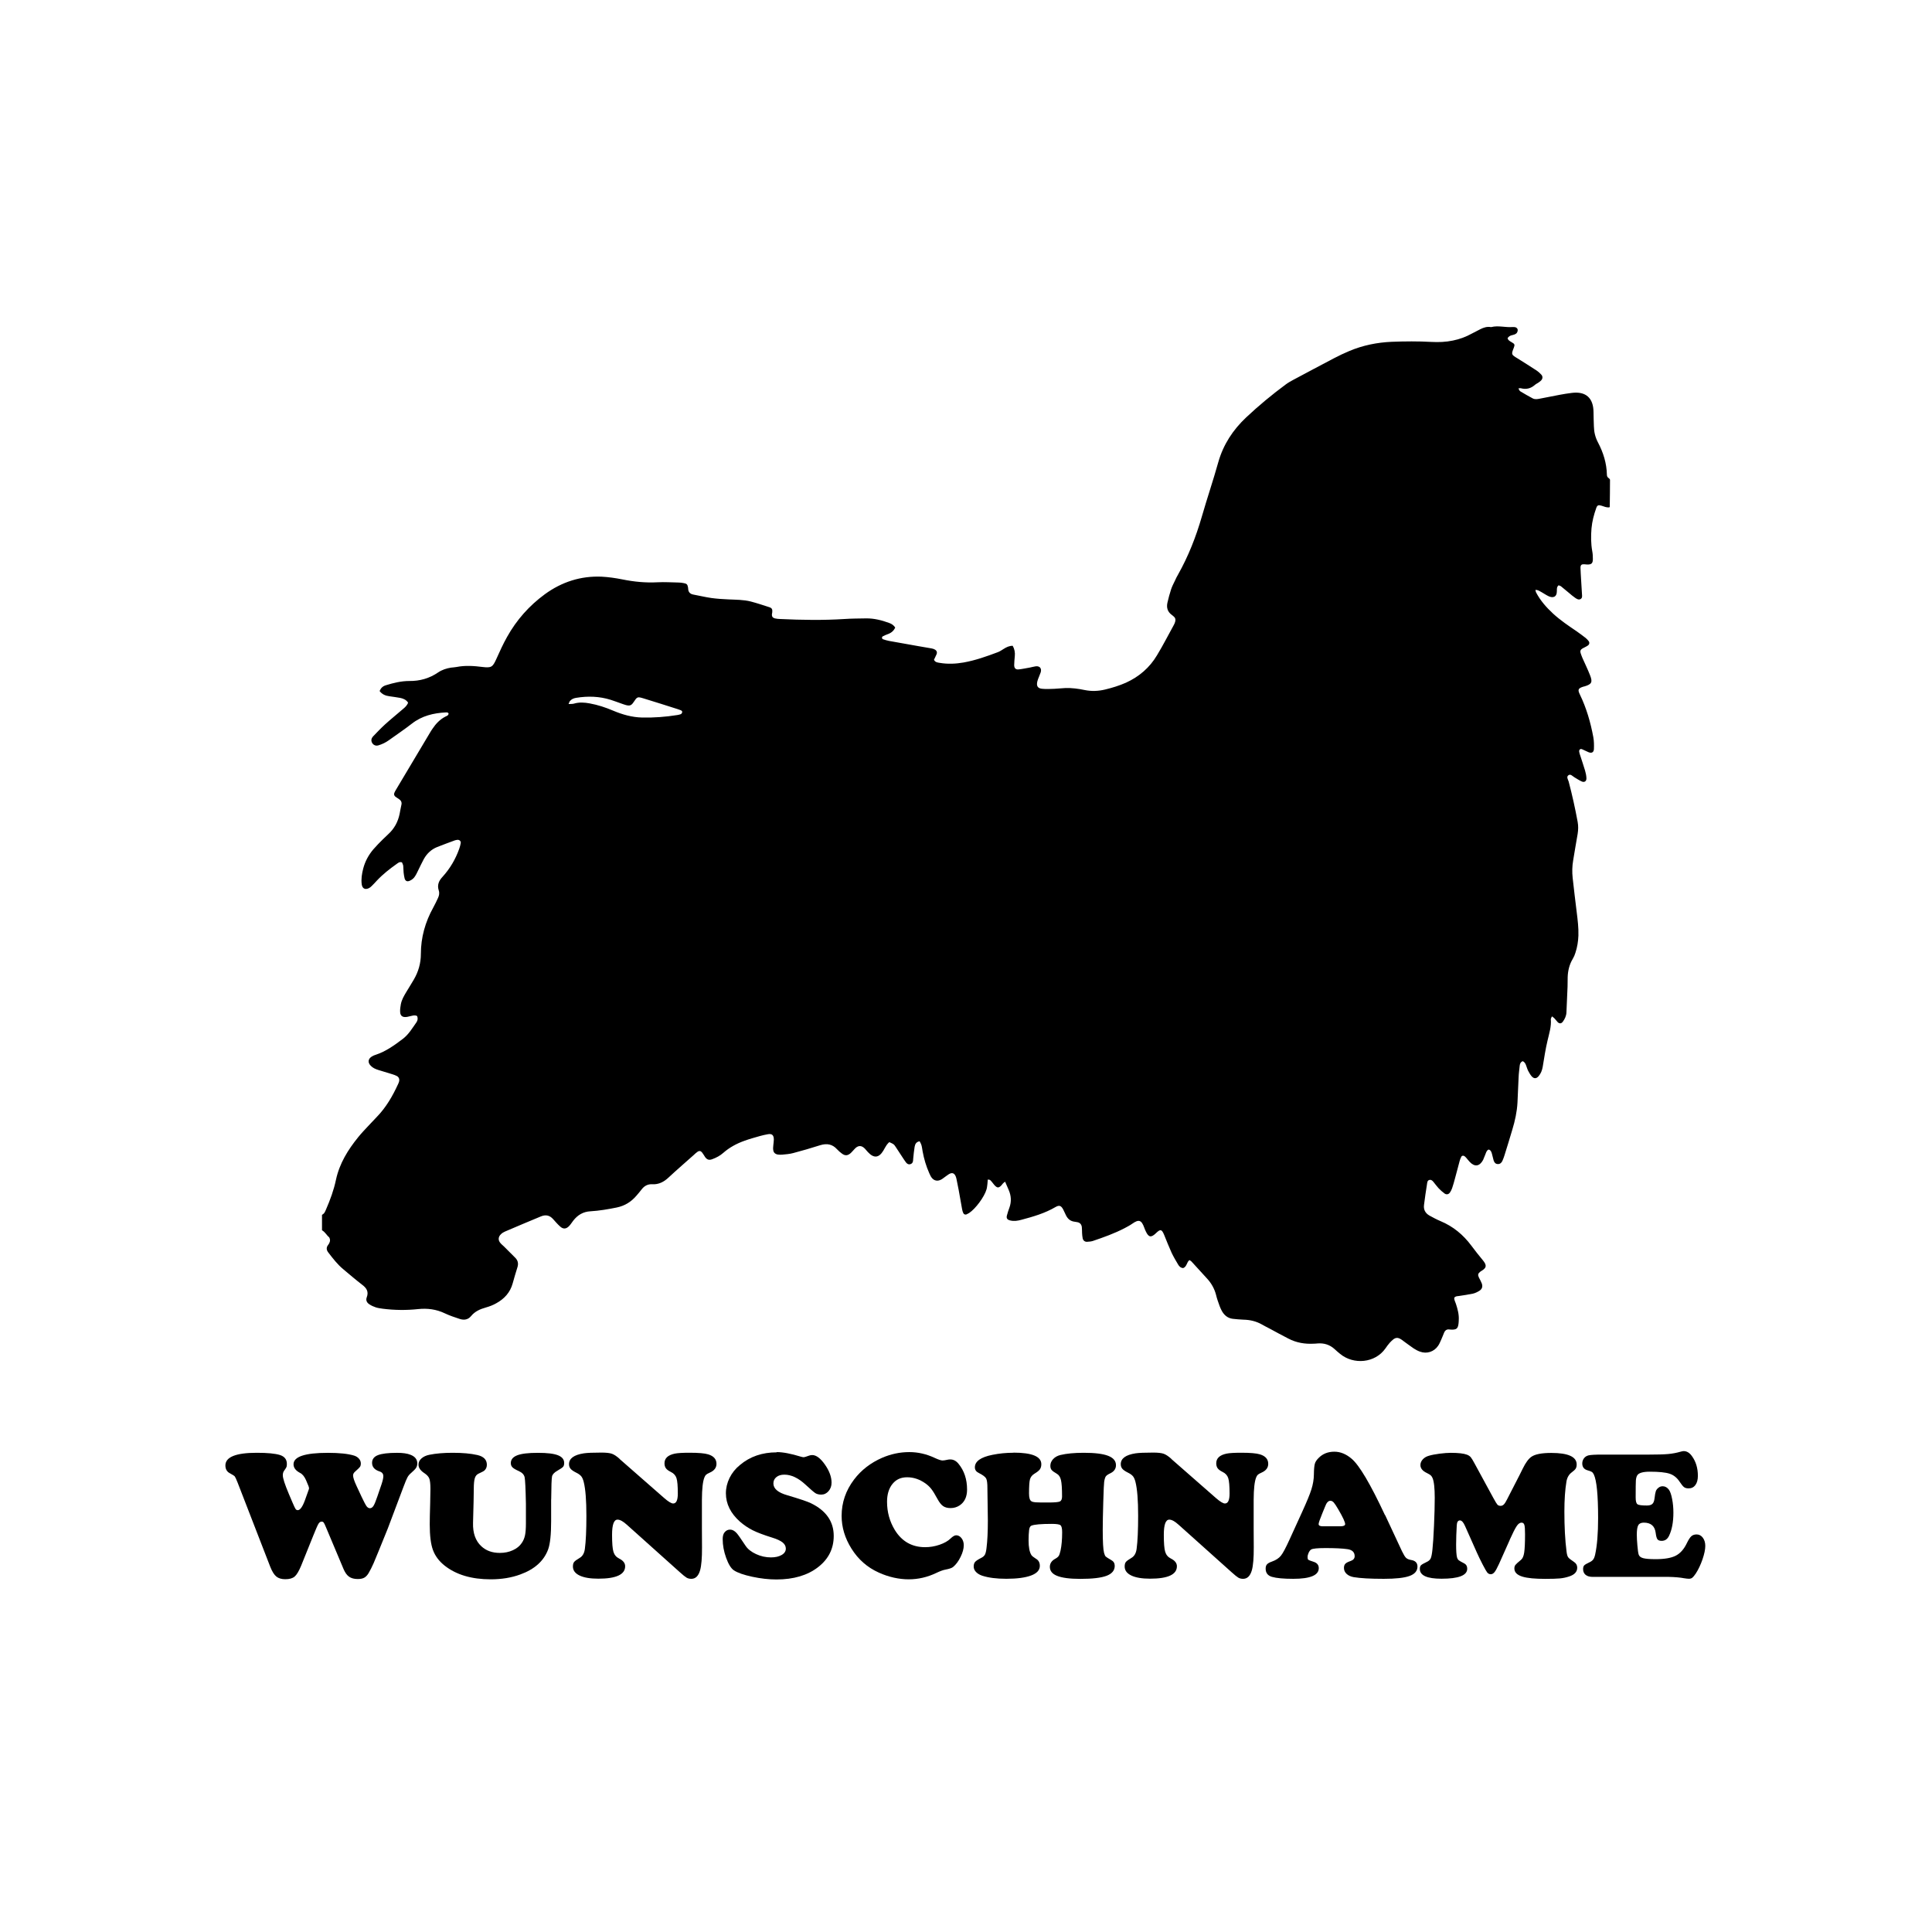 <svg width="1500" height="1500" viewBox="0 0 1500 1500" xmlns="http://www.w3.org/2000/svg">
  <!-- Gruppierte und zentrierte Elemente -->
  <g transform="translate(250.0, 253.365)">
    <!-- Original-Motiv skaliert -->
    <svg width="1000" height="803.27" viewBox="0 0 414.12 332.65">
      2000/svg" viewBox="0 0 414.12 332.65"><defs><style>.cls-1{fill-rule:evenodd;}</style></defs><path class="cls-1" d="M79.27,121.44c.68-.04,1.21,0,1.69-.12,1.73-.52,3.42-.4,5.14-.08,2.61.48,5.06,1.29,7.51,2.33,2.97,1.25,6.03,2.13,9.32,2.21,3.78.08,7.55-.2,11.29-.8.36-.08.76-.12,1.13-.28.2-.08.4-.36.44-.56.12-.36-.16-.6-.48-.72-.28-.12-.6-.24-.88-.32-3.66-1.17-7.31-2.33-11.01-3.46-2.01-.6-2.05-.6-3.25,1.21-.68,1.04-1.21,1.25-2.45.92-.48-.12-.96-.32-1.45-.48-1.17-.4-2.29-.84-3.46-1.21-3.62-1.13-7.31-1.25-11.05-.64-.8.12-1.49.4-2.01,1-.2.2-.24.52-.48,1.01M0,290.67v-4.98c.24-.2.56-.36.72-.6.24-.36.44-.8.6-1.21,1.33-3.05,2.49-6.23,3.17-9.48,1.13-5.26,3.86-9.64,7.15-13.7,1-1.25,2.13-2.41,3.21-3.58.92-1,1.85-1.97,2.77-2.93,3.01-3.09,5.1-6.75,6.87-10.61.12-.24.2-.48.28-.72.2-.76,0-1.41-.68-1.81-.44-.24-.92-.4-1.41-.56-1.53-.48-3.05-.92-4.62-1.41-.88-.28-1.69-.64-2.33-1.29-1.13-1.08-.96-2.37.48-3.13.32-.2.68-.32,1.04-.44,3.29-1.09,6.07-3.09,8.76-5.14,1.89-1.45,3.05-3.46,4.38-5.34.4-.6.48-1.29.2-1.97-.72-.4-1.33-.16-1.93-.04-.52.08-1,.28-1.49.32-1.29.16-2.01-.36-2.05-1.65-.04-.8.08-1.65.24-2.49.28-1.41,1-2.65,1.73-3.86.8-1.33,1.61-2.61,2.41-3.98,1.49-2.53,2.29-5.3,2.29-8.28,0-5.3,1.41-10.29,3.98-14.91.56-1,1.04-2.05,1.53-3.09.36-.76.52-1.57.24-2.41-.56-1.73,0-3.09,1.21-4.38,2.41-2.65,4.18-5.67,5.38-9.04.2-.6.4-1.25.48-1.85.08-.64-.48-1.08-1.13-1-.24.04-.52.08-.76.16-1.93.72-3.86,1.41-5.75,2.17-1.85.76-3.25,2.09-4.22,3.82-.64,1.17-1.21,2.41-1.81,3.62-.32.64-.6,1.29-1,1.89-.4.68-1,1.17-1.73,1.49-.8.36-1.41.12-1.65-.76-.16-.6-.24-1.25-.32-1.89-.08-.68-.04-1.41-.12-2.13-.04-.4-.28-.8-.4-1.13-.72-.24-1.13.08-1.57.4-2.33,1.65-4.54,3.37-6.47,5.42-.56.6-1.13,1.25-1.73,1.81-.28.28-.56.52-.92.68-1.21.56-2.05.08-2.25-1.21-.24-1.73.04-3.46.48-5.14.6-2.29,1.69-4.3,3.21-6.11.96-1.12,2.01-2.17,3.05-3.21.6-.6,1.21-1.17,1.81-1.73,1.93-1.77,3.09-3.94,3.62-6.47.2-.92.32-1.89.56-2.85.24-.88-.08-1.49-.8-1.97-.36-.24-.76-.48-1.13-.76-.36-.32-.52-.72-.32-1.21.16-.36.32-.68.52-1,3.62-6.07,7.23-12.13,10.85-18.2.28-.48.6-1,.92-1.45,1.08-1.61,2.41-3.01,4.18-3.9.44-.2.96-.36.96-1-.2-.36-.56-.32-.84-.32-3.98.2-7.71,1.08-10.97,3.62-2.37,1.85-4.9,3.54-7.35,5.3-1.04.76-2.21,1.33-3.46,1.69-1,.28-1.93-.32-2.17-1.37-.12-.64.16-1.13.56-1.57,1.25-1.29,2.49-2.61,3.82-3.82,1.85-1.69,3.82-3.25,5.71-4.9.68-.56,1.37-1.17,1.69-2.09-.64-.96-1.57-1.33-2.57-1.53-1.12-.2-2.29-.36-3.42-.52-1.25-.16-2.37-.6-3.17-1.69.4-.92.96-1.53,2.01-1.85,2.45-.76,4.94-1.37,7.55-1.37,3.37.04,6.47-.84,9.28-2.77,1.25-.84,2.65-1.29,4.14-1.53.56-.08,1.17-.08,1.73-.2,2.81-.56,5.62-.36,8.44,0,2.77.32,3.21.04,4.38-2.57,1.08-2.41,2.17-4.82,3.46-7.11,3.05-5.46,7.11-10.04,12.17-13.74,5.42-3.94,11.53-5.91,18.24-5.62,2.25.12,4.46.44,6.67.88,3.74.76,7.47,1.12,11.29.92,2.25-.12,4.5.04,6.75.08.56,0,1.17.08,1.73.2.92.16,1.17.44,1.33,1.41.04.12,0,.24.04.4.04,1.04.6,1.65,1.61,1.85,1.97.36,3.9.84,5.87,1.12,1.77.24,3.58.36,5.38.44,2.45.12,4.9.08,7.27.68,1.97.52,3.94,1.17,5.91,1.81.88.28,1.09.68,1,1.61,0,.24-.12.52-.12.76-.04.64.28,1.08.96,1.25.56.12,1.13.2,1.73.2,6.87.32,13.74.44,20.61,0,2.29-.16,4.62-.16,6.95-.2,2.61-.04,5.1.6,7.51,1.49.76.28,1.37.68,1.89,1.45-.44,1-1.21,1.69-2.29,2.09-.6.2-1.21.48-1.73.76-.36.2-.28.8.12.92.6.2,1.21.4,1.85.52,3.17.56,6.31,1.13,9.48,1.69,1.41.24,2.77.48,4.18.72.36.08.76.16,1.09.36.64.32.88.92.56,1.61-.24.6-.56,1.13-.8,1.69.4.84,1.13.88,1.85,1,2.57.44,5.14.32,7.67-.12,3.82-.68,7.43-1.97,11.05-3.33.64-.24,1.25-.68,1.85-1.04.88-.56,1.77-1,2.89-1,.6,1.04.8,2.17.68,3.33-.08.96-.2,1.93-.2,2.89s.48,1.49,1.45,1.37c1.21-.12,2.41-.4,3.62-.6.64-.12,1.25-.32,1.89-.4,1.29-.12,1.93.68,1.57,1.93-.16.48-.36.96-.56,1.45-.2.48-.4.96-.52,1.45-.36,1.49.08,2.29,1.61,2.41,1.29.12,2.57.04,3.86,0,1.17-.04,2.29-.2,3.46-.24,2.13-.08,4.22.2,6.31.64,2.17.44,4.34.36,6.51-.16,2.33-.56,4.58-1.25,6.75-2.21,4.22-1.93,7.59-4.82,9.96-8.8,1.93-3.17,3.62-6.51,5.42-9.76.2-.32.32-.68.44-1.08.16-.6.08-1.17-.4-1.57-.24-.2-.48-.44-.72-.6-1.37-1-1.73-2.37-1.37-3.94.32-1.45.72-2.85,1.17-4.26.32-.96.8-1.89,1.25-2.81.28-.64.6-1.29.96-1.89,3.33-5.91,5.79-12.17,7.67-18.68,1.69-5.87,3.66-11.65,5.3-17.52,1.61-5.66,4.7-10.37,8.96-14.38,4.02-3.78,8.28-7.31,12.74-10.61.76-.56,1.61-1.04,2.45-1.49,4.38-2.33,8.72-4.66,13.1-6.95,1.61-.84,3.21-1.61,4.86-2.29,4.38-1.85,8.96-2.77,13.66-2.97,4.26-.16,8.48-.2,12.74.04,2.33.12,4.62.04,6.91-.44,2.17-.44,4.18-1.17,6.11-2.25.88-.48,1.85-.92,2.73-1.41,1.04-.52,2.13-.88,3.33-.68.08,0,.12.04.2,0,2.21-.56,4.46.16,6.71,0h.56c.48,0,.88.16,1.13.6.2.48,0,1.21-.48,1.53-.36.24-.8.4-1.25.48-.6.12-1.09.4-1.45.96.16.72.8,1,1.41,1.37.88.48.96.76.6,1.69-.88,2.21-.84,2.21,1.21,3.46,2.09,1.29,4.14,2.61,6.19,3.94.52.36,1,.8,1.45,1.29.52.6.44,1.33-.12,1.89-.28.28-.6.48-.92.72-.32.2-.68.36-.96.6-1.37,1.25-2.89,1.61-4.66,1.13-.16-.04-.36.04-.72.08.24.36.32.76.6.92,1.33.8,2.65,1.57,4.02,2.29.8.4,1.65.2,2.45.04,2.09-.4,4.18-.8,6.23-1.21,1.25-.24,2.53-.44,3.82-.6,4.62-.6,6.99,1.69,7.03,6.15,0,1.53.08,3.09.12,4.62.04,1.81.44,3.5,1.33,5.18,1.69,3.21,2.77,6.63,2.85,10.33,0,.48.16.84.6,1.13.2.12.4.36.4.56,0,2.89-.04,5.79-.08,8.64,0,.04-.08.08-.16.2-.84.08-1.69-.28-2.53-.56-.96-.28-1.33-.16-1.65.76-.76,2.13-1.33,4.3-1.53,6.55-.2,2.45-.2,4.86.24,7.31.16.8.2,1.65.2,2.49,0,1.45-.44,1.85-1.85,1.81-.32,0-.64-.08-.96-.08-.84-.04-1.17.24-1.17,1.13.04,1.29.12,2.57.2,3.86.08,1.53.2,3.09.28,4.62.04.56.16,1.21-.44,1.57-.64.36-1.25-.04-1.77-.4-.68-.48-1.33-1-1.97-1.57-.84-.68-1.69-1.41-2.53-2.09-.24-.2-.56-.24-.8-.36-.64.52-.56,1.21-.56,1.85,0,2.13-1.45,2.25-2.69,1.65-.76-.36-1.45-.84-2.17-1.25-.6-.32-1.17-.8-2.05-.76.08.32.12.56.2.76,1.37,2.65,3.33,4.86,5.5,6.87,2.33,2.13,4.94,3.9,7.55,5.66,1,.68,1.97,1.45,2.93,2.17.36.28.64.64.92.96.4.52.28,1.13-.28,1.49-.52.36-1.13.6-1.69.92-.6.36-.8.8-.6,1.45.16.56.4,1.08.6,1.61.8,1.81,1.69,3.62,2.41,5.46.92,2.29.6,2.97-1.73,3.66-.12.04-.24.04-.36.08-1.65.52-1.93.92-1.17,2.49,2.13,4.38,3.46,9,4.34,13.74.24,1.25.24,2.57.2,3.82-.04,1.08-.72,1.45-1.73,1.04-.72-.28-1.37-.68-2.09-.96-.56-.24-1,.16-.92.8.08.44.2.88.36,1.29.52,1.61,1.04,3.17,1.53,4.78.24.8.4,1.61.44,2.45.04.96-.64,1.45-1.53,1.04-.8-.36-1.57-.88-2.33-1.33-.64-.36-1.25-1.25-2.01-.6-.6.52-.04,1.33.16,1.97,1.13,4.3,2.09,8.6,2.89,12.98.24,1.29.2,2.53,0,3.82-.52,2.85-.96,5.71-1.45,8.56-.32,1.85-.36,3.74-.16,5.58.4,3.66.84,7.27,1.29,10.93.32,2.57.64,5.1.56,7.67-.08,1.89-.36,3.7-.96,5.5-.2.68-.48,1.33-.84,1.93-1.09,1.81-1.57,3.78-1.65,5.87-.04,1.04,0,2.05-.04,3.09-.12,2.77-.24,5.5-.36,8.28-.04,1.12-.52,2.13-1.17,3.01-.48.64-1.08.68-1.65.12-.36-.36-.64-.8-1-1.17-.2-.24-.48-.4-.84-.68-.16.4-.36.68-.36.92.2,2.37-.52,4.54-1.04,6.79-.68,2.81-1.09,5.67-1.57,8.52-.2,1.13-.56,2.09-1.29,2.97-.72.88-1.53.92-2.29.04-.44-.52-.8-1.17-1.12-1.77-.28-.56-.44-1.21-.68-1.81-.2-.52-.48-1.04-1.09-1.25-.6.28-.84.76-.92,1.41-.12,1.29-.32,2.53-.36,3.82-.16,2.69-.2,5.38-.36,8.08-.16,2.97-.8,5.87-1.65,8.68-.8,2.77-1.69,5.54-2.53,8.28-.2.6-.4,1.21-.68,1.81-.28.6-.76,1.04-1.49,1-.76-.04-1.13-.56-1.33-1.21-.2-.68-.32-1.37-.52-2.05-.16-.6-.36-1.25-1.09-1.41-.68.32-.8,1-1.04,1.57-.28.56-.44,1.21-.72,1.77-1.13,2.09-2.69,2.33-4.3.64-.4-.4-.72-.88-1.13-1.33-.16-.2-.36-.36-.56-.52-.32-.24-.84-.2-1,.16-.24.44-.44.92-.56,1.41-.52,1.85-.96,3.74-1.49,5.58-.28,1.04-.56,2.09-.92,3.13-.16.48-.4.96-.68,1.37-.4.6-1.04.8-1.69.4-.72-.52-1.41-1.13-2.01-1.77-.56-.6-1.04-1.29-1.57-1.93-.32-.4-.72-.84-1.29-.72-.72.12-.76.8-.84,1.37-.36,2.21-.68,4.46-.96,6.67-.2,1.49.4,2.65,1.73,3.42,1.17.64,2.37,1.29,3.62,1.81,4.02,1.69,7.23,4.34,9.84,7.83,1.21,1.61,2.41,3.17,3.7,4.7,1.08,1.33,1.53,2.33-.36,3.42-.16.08-.32.2-.48.32-.72.6-.8,1-.4,1.85.32.64.68,1.25.92,1.89.36,1,.12,1.81-.76,2.37-.64.4-1.37.76-2.09.92-1.49.32-3.01.52-4.54.76-.48.08-1.04,0-1.45.56-.08.68.32,1.29.52,1.93.56,1.73,1.04,3.46.92,5.26,0,.4-.04.76-.08,1.17-.2,1.57-.68,1.93-2.29,1.89-.2,0-.4-.04-.56-.04-.92-.16-1.49.28-1.81,1.09-.32.72-.56,1.45-.88,2.13-.32.68-.6,1.45-1.04,2.05-1.29,1.89-3.62,2.65-5.79,1.85-.72-.24-1.41-.64-2.05-1.04-1.13-.76-2.17-1.57-3.29-2.37-.36-.28-.72-.56-1.12-.76-.68-.36-1.37-.32-2.01.12-.44.36-.88.76-1.25,1.17-.52.56-.96,1.21-1.41,1.85-3.33,4.74-10.25,5.3-14.54,1.77-.6-.48-1.21-1-1.77-1.53-1.57-1.45-3.42-2.01-5.5-1.85-.4.04-.76.08-1.17.08-2.89.16-5.62-.28-8.24-1.65-2.01-1.04-3.98-2.09-5.95-3.17-.84-.44-1.73-.88-2.57-1.37-1.85-1.04-3.82-1.49-5.91-1.53-1.17-.04-2.29-.16-3.46-.28-1.57-.2-2.69-1.13-3.46-2.49-.28-.52-.52-1.04-.72-1.57-.44-1.21-.88-2.41-1.17-3.66-.52-1.97-1.49-3.7-2.85-5.18-1.69-1.85-3.38-3.7-5.06-5.54-.16-.16-.4-.28-.64-.44-.92.68-.8,2.13-2.01,2.57-.76-.04-1.29-.52-1.65-1.17-.72-1.21-1.45-2.45-2.05-3.7-.88-1.93-1.65-3.9-2.45-5.87-.76-1.77-1.17-1.85-2.57-.52-.04.04-.08.08-.12.12-1.49,1.41-2.29,1.25-3.17-.64-.2-.4-.36-.8-.52-1.25-.88-2.41-1.73-2.73-3.82-1.25-.8.56-1.65,1-2.49,1.45-3.25,1.69-6.71,2.93-10.17,4.1-.6.2-1.25.24-1.89.28-.72.04-1.25-.4-1.41-1.08-.12-.56-.16-1.13-.2-1.73-.04-.64,0-1.29-.08-1.93-.12-.84-.56-1.41-1.45-1.57-.32-.04-.64-.12-.96-.16-1.25-.16-2.09-.88-2.65-1.97-.32-.64-.6-1.29-.92-1.93-.68-1.29-1.29-1.49-2.49-.8-3.42,2.01-7.19,3.09-10.97,4.1-1.21.32-2.37.52-3.62.2-.96-.24-1.29-.72-1-1.69.2-.8.48-1.61.76-2.37.72-1.97.6-3.9-.24-5.79-.36-.8-.72-1.65-1.13-2.61-.32.24-.56.4-.72.6-1.33,1.81-1.97,1.53-3.21-.12-.28-.36-.56-.72-.88-1-.16-.12-.44-.12-.76-.16-.04.56-.08,1-.12,1.45-.08.56-.12,1.17-.28,1.69-.68,2.41-3.54,6.27-5.62,7.63-.28.16-.56.32-.84.44-.4.12-.8,0-1-.4-.2-.4-.32-.84-.4-1.29-.36-2.01-.72-4.06-1.08-6.07-.2-1.13-.44-2.25-.68-3.42-.08-.32-.12-.64-.24-.92-.44-1.17-1.17-1.49-2.25-.84-.48.28-.92.68-1.41,1-.4.28-.8.64-1.29.84-1.04.48-2.05.24-2.77-.64-.36-.44-.6-1-.84-1.53-1-2.25-1.69-4.58-2.13-6.99-.12-.68-.2-1.41-.4-2.09-.12-.4-.36-.76-.56-1.17-1.13.2-1.45.92-1.61,1.77-.2,1.21-.32,2.41-.44,3.62-.04.32-.04.64-.08.96-.08.6-.44.92-.96,1.04-.48.12-.88-.12-1.21-.48-.32-.4-.6-.84-.88-1.25-.84-1.29-1.69-2.61-2.53-3.86-.6-.92-.64-.88-2.05-1.53-.28.28-.6.56-.84.92-.4.6-.72,1.21-1.09,1.85-1.41,2.33-3.05,2.49-4.94.44-.2-.24-.4-.48-.64-.72-.16-.2-.32-.4-.52-.56-.92-.84-1.81-.88-2.77-.08-.28.24-.52.56-.8.84-.28.28-.52.6-.8.84-.96.84-1.77.92-2.77.2-.56-.4-1.13-.88-1.61-1.41-1.53-1.69-3.29-1.97-5.42-1.33-2.89.92-5.79,1.77-8.68,2.53-1.17.32-2.41.4-3.62.52-.44.04-.88,0-1.33-.04-.88-.16-1.41-.64-1.49-1.53-.08-.48,0-1,.04-1.53.04-.56.16-1.17.16-1.73,0-1.49-.6-2.01-2.01-1.73-.8.16-1.65.32-2.45.56-1.65.48-3.33.92-4.98,1.53-2.49.88-4.82,2.13-6.83,3.9-1.04.92-2.21,1.53-3.5,2.01-1.04.4-1.69.2-2.33-.68-.32-.48-.6-1-.96-1.45-.44-.56-.92-.64-1.53-.2-.4.28-.8.64-1.17,1-2.69,2.41-5.42,4.74-8.04,7.19-1.53,1.45-3.21,2.33-5.34,2.21-1.37-.08-2.49.52-3.33,1.61-.56.72-1.13,1.41-1.73,2.09-1.69,1.97-3.74,3.25-6.35,3.78-2.77.56-5.55,1.04-8.4,1.21-2.37.12-4.14,1.21-5.54,3.01-.44.56-.8,1.17-1.29,1.69-.96,1.04-1.97,1.13-3.01.12-.76-.68-1.45-1.49-2.13-2.25-1.12-1.29-2.41-1.57-3.98-.92-3.86,1.61-7.71,3.21-11.53,4.86-.48.2-.92.48-1.29.84-.92.84-1,1.97-.16,2.89.32.4.76.72,1.13,1.09,1.17,1.17,2.37,2.37,3.54,3.54.92.88,1.17,1.93.76,3.17-.56,1.73-1.04,3.46-1.53,5.18-.8,2.89-2.69,4.94-5.26,6.35-1.04.6-2.21,1.04-3.38,1.37-1.85.52-3.5,1.25-4.74,2.77-.96,1.17-2.29,1.37-3.7.88-1.57-.52-3.17-1.04-4.7-1.77-2.77-1.33-5.63-1.69-8.64-1.37-3.78.4-7.55.36-11.33-.12-.76-.12-1.53-.2-2.25-.44-.72-.24-1.45-.56-2.09-1-.76-.48-1.17-1.25-.84-2.17.72-1.85,0-3.01-1.45-4.1-2.09-1.61-4.1-3.33-6.11-5.02-1.85-1.53-3.29-3.42-4.74-5.3-.64-.8-.76-1.61-.12-2.45.16-.2.28-.4.4-.64.32-.6.32-1.25-.04-1.85-.76-.56-1.2-1.61-2.29-2.25Z"/>
    </svg>
    
    <!-- Wunschname Text Element -->
    <g transform="translate(-75.0, 873.27) scale(3.833)" fill="#000000">
      <path d="M16.86,7.15l-.53-1.27c-.33-.74-.73-1.23-1.22-1.47-.87-.46-1.31-1.04-1.31-1.74,0-1.55,2.32-2.32,6.97-2.32,2.32,0,4.09.19,5.3.56.41.13.74.34.99.63.25.29.37.61.37.96,0,.3-.06.53-.17.69s-.43.47-.95.93c-.3.25-.45.52-.45.8,0,.42.23,1.12.69,2.11l1.03,2.21c.47,1,.81,1.64,1.01,1.92.2.27.43.41.68.41.28,0,.52-.16.72-.47s.46-.93.77-1.85l.87-2.54c.24-.73.36-1.27.36-1.63,0-.48-.25-.8-.76-.96-1.02-.33-1.52-.91-1.52-1.74,0-.73.39-1.25,1.18-1.56.79-.31,2.08-.47,3.88-.47,1.17,0,2.09.13,2.74.4.91.36,1.36.94,1.36,1.74,0,.35-.08.65-.25.91-.16.25-.49.59-.99,1.02-.33.28-.58.57-.75.89-.18.32-.44.96-.81,1.94l-3.18,8.44c-1.59,3.93-2.54,6.27-2.87,7.02-.33.75-.67,1.42-1.02,2.02-.27.44-.56.74-.89.92-.33.18-.76.26-1.31.26-.73,0-1.31-.16-1.75-.47-.44-.31-.81-.83-1.12-1.56l-3.59-8.53c-.19-.47-.34-.77-.44-.89-.1-.12-.23-.18-.4-.18-.25,0-.47.15-.65.45-.18.3-.53,1.08-1.03,2.34l-2.47,6.13c-.46,1.11-.9,1.85-1.32,2.21-.42.36-1.05.54-1.9.54-.76,0-1.36-.18-1.81-.54-.44-.36-.84-1-1.21-1.92L2.47,6.37c-.28-.7-.47-1.12-.57-1.24-.1-.13-.43-.33-.97-.63-.62-.31-.93-.85-.93-1.6C0,1.2,2.12.34,6.35.34c2.17,0,3.73.15,4.7.45.93.3,1.4.9,1.4,1.8,0,.28-.02.48-.07.61s-.22.41-.53.84c-.15.23-.22.51-.22.85,0,.61.41,1.86,1.22,3.78l.74,1.74c.31.73.52,1.17.63,1.32.1.15.25.23.44.23.47,0,.96-.67,1.45-2.01l.74-2.07c.06-.15.09-.26.09-.35,0-.1-.03-.22-.09-.38Z"/>
      <path d="M65.98,9.78v4.43c0,2.67-.2,4.57-.6,5.68-.86,2.35-2.75,4.05-5.66,5.1-1.77.65-3.76.98-5.99.98-3.88,0-6.99-.93-9.33-2.78-1.14-.91-1.92-1.96-2.36-3.16-.44-1.2-.65-2.93-.65-5.19,0-.88.03-2.33.09-4.36.04-1.43.05-2.37.05-2.83,0-1-.08-1.7-.23-2.09s-.48-.75-.99-1.09c-.8-.52-1.2-1.1-1.2-1.74,0-.47.2-.89.61-1.25.41-.36.94-.61,1.61-.74,1.33-.27,2.9-.4,4.72-.4,2,0,3.65.15,4.97.45,1.29.29,1.94.95,1.94,1.98,0,.51-.19.91-.56,1.22-.08.07-.45.26-1.09.56-.39.17-.65.48-.79.93-.14.45-.21,1.19-.21,2.21s-.05,3.33-.15,6.83c-.06,2.08.5,3.67,1.69,4.76.97.9,2.21,1.34,3.74,1.34.97,0,1.85-.18,2.63-.54.79-.36,1.39-.84,1.8-1.46.33-.47.55-1,.67-1.58.12-.58.18-1.37.18-2.38v-3.99c-.06-3.06-.15-4.86-.26-5.38-.12-.53-.51-.94-1.17-1.24-.63-.28-1.06-.53-1.29-.76-.23-.23-.34-.51-.34-.85,0-.73.43-1.25,1.3-1.59s2.25-.5,4.17-.5,3.23.16,4.08.49c.84.33,1.26.85,1.26,1.56,0,.35-.07.61-.22.78-.15.17-.53.43-1.14.78-.64.36-1.01.75-1.1,1.17-.09.42-.15,1.97-.17,4.66Z"/>
      <path d="M79.83,1.58l9.04,7.92c.85.74,1.46,1.11,1.83,1.11.63,0,.94-.67.94-2.02,0-1.52-.09-2.57-.27-3.12s-.56-.97-1.14-1.25c-.47-.23-.81-.47-1-.74-.19-.26-.29-.6-.29-1.01,0-1.02.7-1.67,2.09-1.96.57-.12,1.56-.18,2.98-.18,1.83,0,3.09.11,3.79.33,1.11.34,1.67.98,1.67,1.92,0,.79-.45,1.38-1.36,1.78-.36.16-.61.3-.74.42s-.25.3-.34.54c-.33.8-.5,2.31-.51,4.54v5.92c0,.91,0,2.15.02,3.72.01,2.13-.12,3.67-.38,4.61-.33,1.17-.92,1.76-1.78,1.76-.38,0-.7-.08-.97-.24-.27-.16-.72-.52-1.35-1.09l-10.76-9.64c-.75-.68-1.37-1.02-1.87-1.02-.74,0-1.11,1.02-1.11,3.07,0,1.68.09,2.83.28,3.45s.57,1.07,1.15,1.36c.81.4,1.22.92,1.22,1.56,0,1.68-1.81,2.52-5.43,2.52-1.63,0-2.9-.21-3.8-.64-.9-.43-1.35-1.04-1.35-1.82,0-.41.08-.72.25-.93.17-.21.55-.48,1.14-.83.57-.34.91-.94,1.03-1.8.21-1.56.31-3.81.31-6.74,0-3.12-.18-5.4-.54-6.83-.13-.52-.3-.91-.51-1.16-.21-.25-.54-.5-1.02-.73-.54-.27-.92-.53-1.13-.78-.21-.25-.32-.56-.32-.93,0-1.16,1-1.89,3-2.2.68-.1,1.86-.15,3.56-.15.97,0,1.67.08,2.11.23s.96.49,1.57,1.03Z"/>
      <path d="M111.67.2c1.25,0,2.88.31,4.9.93.24.07.44.11.58.11.12,0,.48-.11,1.09-.33.19-.07.4-.11.62-.11.81,0,1.67.64,2.57,1.92.9,1.28,1.35,2.51,1.35,3.67,0,.68-.2,1.25-.61,1.72-.41.47-.9.7-1.48.7-.48,0-.88-.1-1.18-.29-.3-.19-.97-.77-2-1.72-1.45-1.35-2.88-2.03-4.28-2.03-.68,0-1.22.16-1.62.49-.41.33-.61.76-.61,1.29,0,1.05.93,1.85,2.78,2.38,2.5.74,4.11,1.28,4.81,1.62,3.09,1.5,4.63,3.71,4.63,6.63,0,2.58-1.05,4.68-3.16,6.32-2.15,1.67-4.97,2.5-8.44,2.5-1.55,0-3.18-.18-4.9-.55s-2.96-.8-3.72-1.3c-.58-.39-1.1-1.23-1.57-2.53-.47-1.3-.7-2.57-.7-3.8,0-.59.12-1.04.36-1.34.3-.39.68-.58,1.14-.58s.9.24,1.33.71c.25.27.85,1.12,1.8,2.56.45.68,1.16,1.24,2.13,1.69s1.98.67,3.02.67c.9,0,1.62-.17,2.18-.5.56-.33.83-.76.83-1.28,0-.48-.22-.9-.65-1.25-.44-.35-1.14-.68-2.12-.98-1.73-.54-3.05-1.04-3.96-1.5s-1.75-1.03-2.54-1.71c-1.91-1.69-2.87-3.62-2.87-5.77,0-1.07.25-2.1.74-3.11.5-1.01,1.2-1.88,2.11-2.62,2.03-1.71,4.51-2.56,7.44-2.56Z"/>
      <path d="M138.52.2c1.77,0,3.47.39,5.12,1.16.77.36,1.31.54,1.62.54.22,0,.57-.05,1.05-.16.16-.04.33-.05.53-.05.63,0,1.18.29,1.65.87,1.16,1.4,1.74,3.15,1.74,5.23,0,1.46-.5,2.54-1.51,3.21-.54.36-1.16.54-1.83.54-.62,0-1.12-.13-1.51-.4-.39-.27-.76-.74-1.13-1.42-.52-.96-.94-1.64-1.27-2.06-.33-.42-.73-.8-1.2-1.13-1.17-.82-2.4-1.23-3.69-1.23s-2.24.45-2.97,1.35c-.73.9-1.1,2.11-1.1,3.62,0,2.08.53,3.99,1.58,5.72,1.43,2.31,3.47,3.47,6.14,3.47.98,0,1.95-.16,2.91-.49.96-.33,1.71-.75,2.24-1.27.46-.44.83-.65,1.13-.65.42,0,.79.2,1.09.59.3.39.45.87.45,1.42,0,.7-.21,1.49-.64,2.36-.42.87-.93,1.56-1.52,2.05-.25.21-.78.39-1.58.54-.46.08-1.07.31-1.83.67-1.79.86-3.66,1.29-5.59,1.29s-4.04-.45-6.04-1.36c-2.34-1.05-4.18-2.67-5.54-4.85-1.33-2.12-2-4.33-2-6.64,0-2.69.84-5.14,2.51-7.35,1.45-1.92,3.35-3.39,5.68-4.41,1.78-.77,3.61-1.16,5.5-1.16Z"/>
      <path d="M159.61.31c3.78,0,5.66.78,5.66,2.34,0,.42-.1.77-.29,1.04-.19.27-.56.56-1.11.89-.47.29-.77.67-.9,1.14-.13.47-.19,1.43-.19,2.87,0,.85.16,1.37.47,1.56.18.12.46.19.83.22s1.24.04,2.61.04c1.25,0,2.02-.07,2.32-.2s.46-.47.46-1c0-1.6-.07-2.71-.22-3.34-.14-.63-.43-1.06-.85-1.29-.53-.3-.88-.56-1.05-.77-.17-.21-.25-.49-.25-.84,0-.5.19-.95.56-1.35.38-.41.87-.68,1.47-.83,1.26-.3,2.84-.45,4.74-.45,2.23,0,3.87.2,4.93.61s1.59,1.04,1.59,1.9c0,.73-.38,1.27-1.12,1.63-.47.22-.78.43-.93.63-.14.2-.26.57-.34,1.12-.05.3-.11,1.65-.18,4.03-.07,2.38-.11,4.28-.11,5.68,0,2.46.09,4.02.27,4.68.1.36.21.61.33.73.12.12.5.36,1.14.73.46.25.69.64.69,1.16,0,.92-.55,1.59-1.64,2.01-1.1.42-2.87.63-5.33.63-2.15,0-3.74-.21-4.77-.64-.93-.39-1.4-.99-1.4-1.8,0-.69.36-1.23,1.07-1.62.35-.19.59-.39.72-.58s.25-.55.37-1.07c.22-1.02.33-2.26.33-3.74,0-.76-.11-1.23-.34-1.42-.22-.18-.81-.27-1.75-.27-2.17,0-3.55.12-4.14.36-.24.1-.39.38-.46.85-.07.58-.11,1.29-.11,2.14,0,1.38.19,2.37.58,2.98.13.19.45.44.94.75.51.29.76.77.76,1.43,0,.85-.59,1.5-1.76,1.94s-2.85.67-5.03.67c-1.99,0-3.61-.21-4.87-.62-.54-.18-.97-.44-1.28-.77s-.46-.7-.46-1.1.1-.71.29-.93c.19-.22.62-.5,1.27-.83.34-.17.58-.39.72-.65.14-.27.25-.71.32-1.34.18-1.42.27-3.27.27-5.55,0-.42,0-.93-.02-1.51-.05-2.9-.07-4.56-.07-4.97.01-1.04-.08-1.73-.26-2.06-.19-.33-.68-.7-1.48-1.1-.53-.25-.8-.63-.8-1.14,0-1.22,1.19-2.07,3.56-2.54,1.38-.28,2.79-.42,4.25-.42Z"/>
      <path d="M191.59,1.58l9.04,7.92c.85.74,1.46,1.11,1.83,1.11.63,0,.94-.67.94-2.02,0-1.52-.09-2.57-.27-3.12s-.56-.97-1.14-1.25c-.47-.23-.8-.47-1-.74-.19-.26-.29-.6-.29-1.01,0-1.02.7-1.67,2.09-1.96.57-.12,1.56-.18,2.98-.18,1.83,0,3.09.11,3.79.33,1.11.34,1.67.98,1.67,1.92,0,.79-.45,1.38-1.36,1.78-.36.16-.61.3-.74.42s-.25.3-.34.54c-.33.8-.5,2.31-.51,4.54v5.92c0,.91,0,2.15.02,3.72.01,2.13-.12,3.67-.38,4.61-.33,1.17-.92,1.76-1.78,1.76-.38,0-.7-.08-.97-.24-.27-.16-.72-.52-1.35-1.09l-10.76-9.64c-.75-.68-1.37-1.02-1.87-1.02-.74,0-1.11,1.02-1.11,3.07,0,1.68.09,2.83.28,3.45.19.62.57,1.07,1.15,1.36.81.4,1.22.92,1.22,1.56,0,1.68-1.81,2.52-5.43,2.52-1.63,0-2.9-.21-3.8-.64s-1.35-1.04-1.35-1.82c0-.41.08-.72.25-.93.17-.21.55-.48,1.14-.83.57-.34.91-.94,1.03-1.8.21-1.56.31-3.81.31-6.74,0-3.12-.18-5.4-.54-6.83-.13-.52-.3-.91-.51-1.16-.21-.25-.54-.5-1.02-.73-.54-.27-.92-.53-1.13-.78-.21-.25-.32-.56-.32-.93,0-1.16,1-1.89,3-2.2.68-.1,1.86-.15,3.56-.15.97,0,1.67.08,2.11.23s.96.49,1.57,1.03Z"/>
      <path d="M234.9,12.94l3.43,7.35c.33.68.6,1.12.82,1.33s.55.35,1,.43c.87.13,1.31.58,1.31,1.33,0,.88-.53,1.52-1.6,1.91-1.07.39-2.81.58-5.23.58-2.74,0-4.76-.12-6.08-.34-.61-.11-1.09-.33-1.44-.66-.36-.33-.54-.74-.54-1.21,0-.36.09-.64.28-.84.19-.2.54-.38,1.04-.55.57-.19.85-.52.85-.98,0-.81-.49-1.29-1.47-1.43-1.05-.15-2.54-.22-4.45-.22-1.61,0-2.57.1-2.89.29-.19.12-.36.34-.51.65-.14.31-.22.62-.22.91,0,.27.05.44.15.52s.44.21,1.01.39c.74.22,1.11.65,1.11,1.31,0,1.44-1.72,2.16-5.17,2.16-1.96,0-3.4-.13-4.32-.4-.85-.25-1.27-.81-1.27-1.67,0-.38.09-.67.28-.87.19-.21.52-.39,1.01-.56.79-.28,1.38-.67,1.79-1.17.41-.5.98-1.58,1.73-3.22l2.56-5.61c.94-2.06,1.58-3.6,1.9-4.62.32-1.02.49-2.02.5-3,.01-1.04.08-1.76.19-2.17.11-.41.37-.8.77-1.19.83-.85,1.9-1.27,3.19-1.27,1.22,0,2.39.48,3.5,1.43,1.55,1.31,3.8,5.11,6.75,11.42ZM222.27,15.23h3.56c.65,0,.98-.15.98-.44,0-.4-.45-1.38-1.36-2.94-.41-.71-.73-1.19-.94-1.43s-.45-.36-.69-.36c-.44,0-.8.41-1.09,1.22-.05.11-.22.54-.53,1.29-.51,1.23-.76,1.97-.76,2.21,0,.3.28.45.83.45Z"/>
      <path d="M260.16,17.97l-2.18,4.88c-.38.82-.68,1.38-.91,1.66-.23.28-.48.43-.76.43s-.5-.11-.71-.34c-.13-.15-.44-.68-.92-1.6-.48-.92-.87-1.74-1.19-2.45l-2.4-5.39c-.33-.75-.67-1.12-1.03-1.12-.39,0-.6.32-.64.96-.08,1.43-.13,2.75-.13,3.96s.06,2.11.18,2.56c.08.27.2.46.34.58.14.12.52.34,1.13.65.4.21.6.56.6,1.07,0,1.36-1.74,2.03-5.21,2.03-2.93,0-4.39-.66-4.39-1.98,0-.34.08-.58.23-.74s.54-.38,1.17-.68c.4-.18.67-.43.81-.74.14-.31.26-.93.35-1.83.11-.97.21-2.56.31-4.76.1-2.21.15-4.1.15-5.67,0-1.97-.15-3.31-.45-4.01-.11-.24-.23-.42-.37-.54-.14-.12-.4-.28-.79-.47-.86-.41-1.29-.94-1.29-1.6,0-.42.16-.81.48-1.16s.75-.6,1.28-.74c.53-.16,1.24-.29,2.13-.41.89-.11,1.64-.17,2.26-.17,1.55,0,2.64.13,3.29.38.31.12.56.29.74.49.18.21.44.63.78,1.27l3.78,6.95c.41.76.7,1.23.85,1.4.16.17.38.25.65.25.24,0,.46-.09.64-.27.19-.18.41-.52.66-1.02l2.56-4.99c.31-.64.52-1.06.62-1.25.59-1.21,1.18-2.01,1.76-2.41.74-.52,2.08-.78,4.03-.78,3.42,0,5.14.78,5.14,2.34,0,.35-.07.63-.2.84-.13.21-.41.47-.82.77-.56.42-.91,1.03-1.05,1.83-.28,1.67-.42,3.7-.42,6.1,0,3.09.14,5.79.44,8.11.07.57.18.96.34,1.16.15.21.54.51,1.17.93.44.29.65.68.65,1.16,0,.85-.56,1.45-1.69,1.8-.58.19-1.19.32-1.83.38-.64.06-1.63.09-2.96.09-2.05,0-3.57-.14-4.58-.44-1.11-.33-1.67-.88-1.67-1.67,0-.29.07-.53.22-.72.15-.19.52-.53,1.13-1.03.31-.25.53-.74.64-1.47.11-.73.17-1.96.17-3.7,0-.97-.04-1.6-.14-1.91-.09-.3-.28-.45-.57-.45-.34,0-.67.23-.98.7-.32.47-.79,1.4-1.42,2.79Z"/>
      <path d="M278.8.71h9.33c1.89,0,3.26-.04,4.13-.12.87-.08,1.71-.24,2.53-.48.25-.07.45-.11.6-.11.63,0,1.19.34,1.67,1.02.8,1.1,1.2,2.43,1.2,3.99,0,.79-.17,1.41-.5,1.86-.33.45-.79.68-1.37.68-.4,0-.71-.08-.93-.25-.22-.16-.52-.53-.9-1.1-.53-.81-1.21-1.35-2.02-1.62-.82-.27-2.16-.41-4.02-.41-1.39,0-2.24.25-2.54.74-.16.27-.25.62-.28,1.07-.03.45-.04,1.59-.04,3.43,0,.73.12,1.18.36,1.35.24.18.88.26,1.91.26.51,0,.88-.11,1.11-.32.23-.21.38-.59.44-1.13.08-.7.17-1.18.26-1.44.09-.26.26-.49.5-.68.25-.22.55-.33.89-.33.5,0,.92.24,1.27.71.25.35.47.97.64,1.86.18.89.26,1.82.26,2.79,0,1.91-.3,3.48-.89,4.7-.33.67-.82,1-1.49,1-.41,0-.7-.11-.85-.32-.16-.21-.28-.65-.36-1.32-.18-1.37-.98-2.05-2.4-2.05-.54,0-.92.17-1.12.52-.2.34-.3.98-.3,1.92,0,.57.04,1.3.12,2.21.08.9.16,1.5.25,1.79.1.36.4.61.9.75.5.14,1.34.21,2.51.21,1.82,0,3.18-.23,4.1-.7.92-.47,1.67-1.31,2.25-2.53.34-.7.64-1.17.92-1.42.27-.24.63-.36,1.06-.36.51,0,.93.22,1.26.66.33.44.5,1,.5,1.66,0,.73-.19,1.63-.56,2.72-.38,1.09-.83,2.06-1.38,2.9-.28.41-.51.69-.69.83-.18.14-.41.21-.69.21-.23,0-.56-.04-1-.11-.77-.15-1.81-.24-3.1-.27h-15.39c-.62,0-1.1-.14-1.43-.41s-.51-.66-.51-1.15c0-.35.07-.6.22-.76s.48-.36,1-.6c.36-.16.63-.35.81-.58.18-.23.31-.57.41-1.02.4-1.83.6-4.29.6-7.39,0-4.67-.29-7.62-.87-8.84-.12-.24-.25-.41-.4-.51-.15-.1-.45-.21-.91-.34-.69-.21-1.03-.67-1.03-1.38,0-.39.12-.73.34-1.03s.53-.5.91-.6c.47-.11,1.39-.16,2.74-.16Z"/>
    </g>
  </g>
</svg>